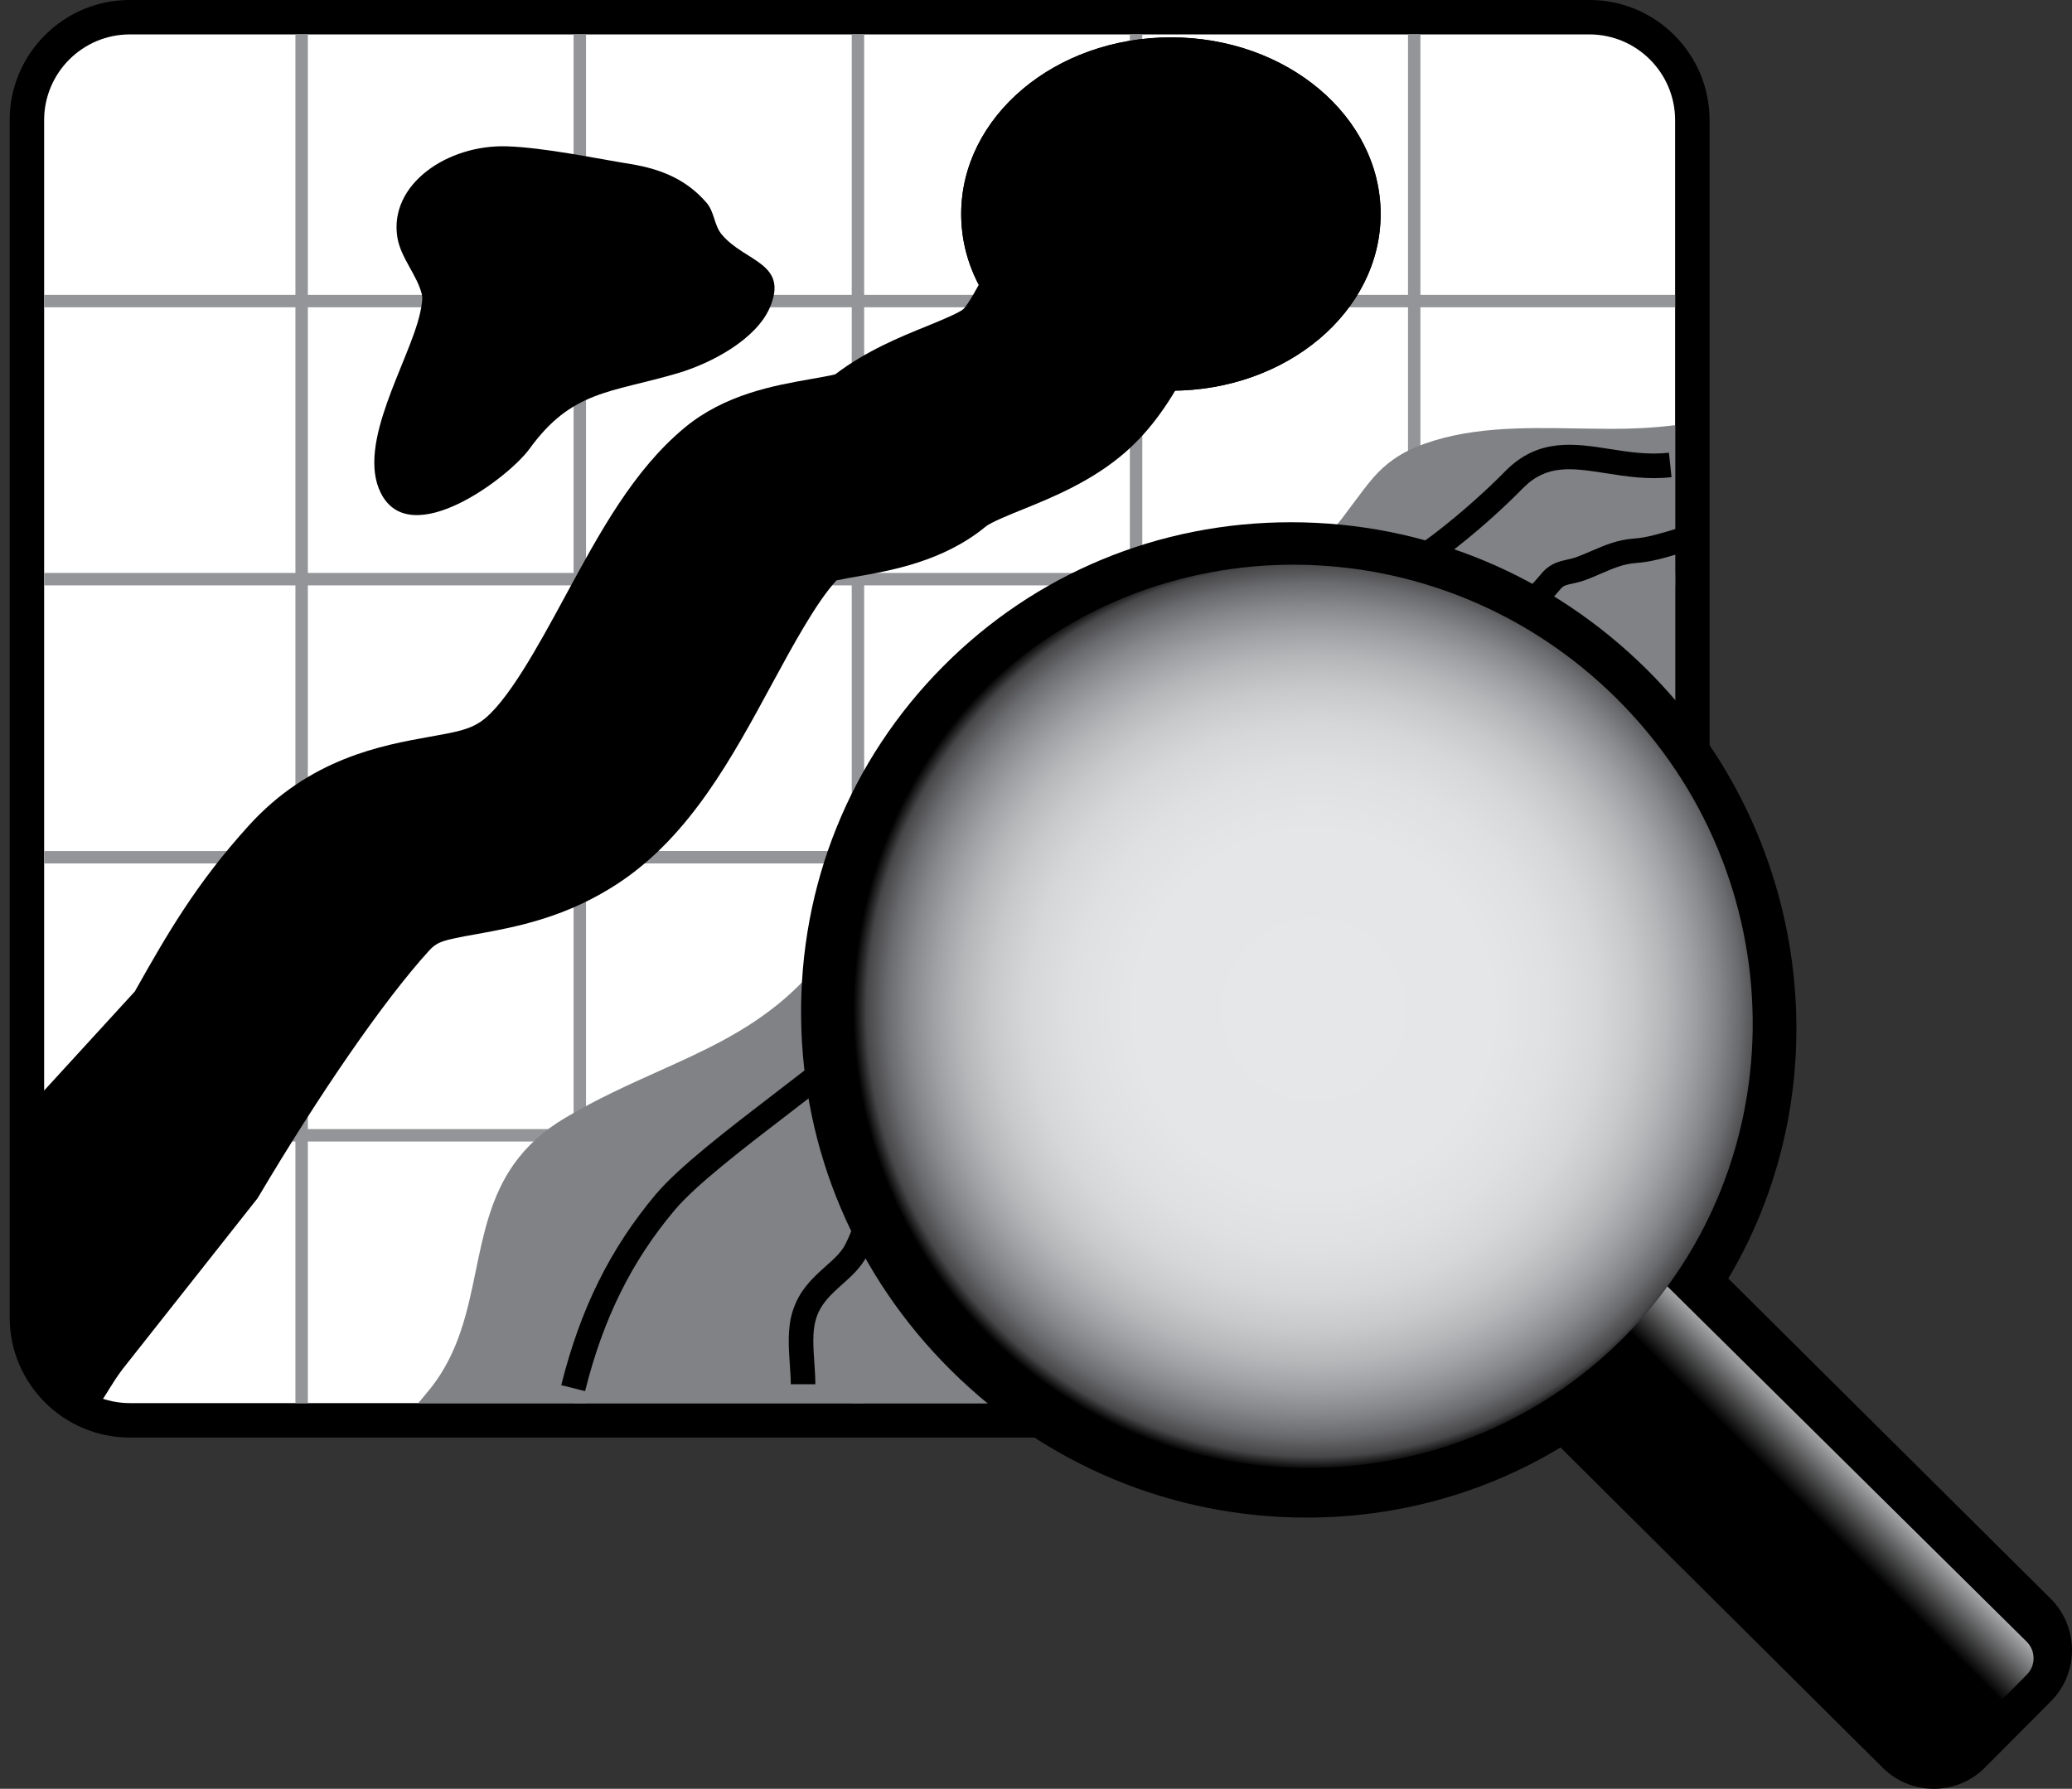 <?xml version="1.0" encoding="utf-8"?>
<!-- Generator: Adobe Illustrator 16.0.0, SVG Export Plug-In . SVG Version: 6.00 Build 0)  -->
<!DOCTYPE svg PUBLIC "-//W3C//DTD SVG 1.1//EN" "http://www.w3.org/Graphics/SVG/1.1/DTD/svg11.dtd">
<svg version="1.1" id="Layer_1" xmlns="http://www.w3.org/2000/svg" xmlns:xlink="http://www.w3.org/1999/xlink" x="0px" y="0px"
	 width="83.383px" height="72px" viewBox="0 0 83.383 72" enable-background="new 0 0 83.383 72" xml:space="preserve">
<rect x="0" y="0" width="83.383" height="72" fill="#333333" stroke="none"/>
<path d="M63.962,57.864H5.226c-2.668,0-4.837-2.168-4.837-4.836V4.836c0-2.668,2.169-4.837,4.837-4.837h58.736
	c2.668,0,4.836,2.169,4.836,4.837v48.192C68.798,55.696,66.63,57.864,63.962,57.864z"/>
<path d="M5.226,1.385c-1.903,0-3.45,1.548-3.45,3.451v48.192c0,1.902,1.547,3.449,3.45,3.449h58.736
	c1.902,0,3.449-1.547,3.449-3.449V4.836c0-1.902-1.547-3.451-3.449-3.451H5.226z"/>
<path fill="#FFFFFF" d="M5.226,1.385c-1.903,0-3.45,1.548-3.45,3.451v48.192c0,1.902,1.547,3.449,3.45,3.449h58.736
	c1.902,0,3.449-1.547,3.449-3.449V4.836c0-1.902-1.547-3.451-3.449-3.451H5.226z"/>
<line fill="none" stroke="#939598" stroke-width="0.5" stroke-miterlimit="10" x1="12.139" y1="1.385" x2="12.139" y2="56.478"/>
<line fill="none" stroke="#939598" stroke-width="0.5" stroke-miterlimit="10" x1="23.333" y1="1.385" x2="23.333" y2="56.478"/>
<line fill="none" stroke="#939598" stroke-width="0.5" stroke-miterlimit="10" x1="34.526" y1="1.385" x2="34.526" y2="56.478"/>
<line fill="none" stroke="#939598" stroke-width="0.5" stroke-miterlimit="10" x1="45.719" y1="1.385" x2="45.719" y2="56.478"/>
<line fill="none" stroke="#939598" stroke-width="0.5" stroke-miterlimit="10" x1="56.912" y1="1.385" x2="56.912" y2="56.478"/>
<line fill="none" stroke="#939598" stroke-width="0.5" stroke-miterlimit="10" x1="1.389" y1="45.697" x2="68.475" y2="45.697"/>
<line fill="none" stroke="#939598" stroke-width="0.5" stroke-miterlimit="10" x1="1.776" y1="34.505" x2="67.411" y2="34.504"/>
<line fill="none" stroke="#939598" stroke-width="0.5" stroke-miterlimit="10" x1="1.776" y1="23.312" x2="67.411" y2="23.312"/>
<line fill="none" stroke="#939598" stroke-width="0.5" stroke-miterlimit="10" x1="1.775" y1="12.118" x2="67.411" y2="12.118"/>
<path fill="#808285" d="M56.947,18.009c-0.649,0.274-1.213,0.679-1.67,1.204c-0.272,0.313-0.519,0.647-0.761,0.973l-0.534,0.713
	c-0.258,0.319-0.498,0.596-0.737,0.841c-1.467,1.502-2.799,1.724-4.489,2.003c-0.823,0.136-1.759,0.288-2.826,0.614l-0.697,0.24
	c-2.213,0.833-4.592,2.485-6.53,4.531c-0.229,0.248-0.457,0.514-0.677,0.796c-0.986,1.271-1.655,2.687-2.358,4.182
	c-0.822,1.737-1.667,3.531-3.054,5.071c-0.324,0.365-0.679,0.71-1.045,1.027c-1.545,1.329-3.259,2.102-5.076,2.919
	c-1.207,0.545-2.462,1.106-3.743,1.869c-0.869,0.515-1.542,1.125-2.071,1.866c-0.914,1.29-1.225,2.809-1.528,4.275
	c-0.333,1.622-0.678,3.299-1.818,4.74l-0.498,0.603c9.283,0,18.567,0,27.848,0c4.145,0,8.286,0,12.429,0
	c1.649,0,3.295-0.011,4.938,0c1.81,0.011,3.526-0.59,4.658-1.814c0.871-0.942,0.705-1.938,0.705-3.09c0-2.339,0-4.682,0-7.021
	c0-5.538,0-11.073,0-16.609c0-3.611,0-7.22,0-10.829c-0.894,0.115-1.785,0.149-2.592,0.149l-1.34-0.016
	C61.258,17.208,58.964,17.168,56.947,18.009z"/>
<path d="M16.899,12.631c-0.443,1.939-2.568,5.232-1.575,7.211c1.186,2.376,5.144-0.619,5.983-1.774
	c1.71-2.358,3.24-2.246,5.95-3.041c1.429-0.42,3.187-1.395,3.724-2.649c0.771-1.807-1.01-1.83-1.937-2.941
	c-0.315-0.38-0.284-0.9-0.619-1.286c-0.776-0.89-1.746-1.333-3.037-1.546c-1.425-0.231-3.476-0.664-4.977-0.715
	c-2.402-0.082-4.76,1.527-4.421,3.661c0.138,0.837,0.781,1.491,0.986,2.293C17.015,12.001,16.981,12.274,16.899,12.631z"/>
<path d="M23.546,55.994l-0.959-0.239c0.762-3.063,1.971-5.503,3.802-7.68c0.934-1.108,2.912-2.626,4.824-4.093
	c1.8-1.379,3.663-2.806,4.471-3.76c2.745-3.238,3.91-5.508,4.845-7.33c1.25-2.435,2.236-4.359,6.075-6.985
	c1.895-1.292,5.097-2.035,7.672-2.54c1.954-0.389,4.982-3.056,6.312-4.412c1.315-1.334,2.782-1.104,4.188-0.883
	c0.763,0.12,1.552,0.245,2.386,0.151l0.106,0.983c-0.954,0.111-1.857-0.034-2.644-0.158c-1.379-0.215-2.378-0.366-3.332,0.598
	c-1.504,1.537-4.637,4.257-6.824,4.69c-2.291,0.449-5.54,1.185-7.305,2.387c-3.633,2.485-4.522,4.22-5.752,6.62
	c-0.959,1.868-2.153,4.193-4.971,7.517c-0.877,1.037-2.696,2.432-4.624,3.909c-1.871,1.435-3.805,2.917-4.668,3.943
	C25.416,50.768,24.272,53.082,23.546,55.994z"/>
<path d="M32.812,55.718h-0.989c0-0.25-0.02-0.521-0.039-0.797c-0.046-0.667-0.098-1.425,0.096-2.081
	c0.261-0.898,0.84-1.416,1.35-1.873c0.329-0.292,0.614-0.548,0.781-0.866c0.384-0.739,0.595-1.604,0.818-2.52
	c0.504-2.057,1.075-4.39,3.918-5.27c0.242-0.074,0.49-0.117,0.737-0.157c0.188-0.031,0.376-0.061,0.555-0.111
	c0.668-0.188,1.205-0.558,1.771-0.948c0.303-0.207,0.605-0.415,0.932-0.601c0.909-0.513,1.643-0.736,2.421-0.976
	c0.393-0.119,0.808-0.247,1.28-0.422c2.49-0.909,3.92-1.77,4.357-3.721l0.191-0.868c0.434-2.033,0.611-2.875,2.62-4.703
	c0.216-0.198,0.431-0.4,0.646-0.602c0.606-0.57,1.231-1.159,1.936-1.684c0.454-0.34,0.957-0.651,1.629-1.01
	c0.284-0.151,0.425-0.323,0.638-0.583l0.188-0.226c0.21-0.243,0.476-0.419,0.707-0.573c0.088-0.059,0.176-0.117,0.261-0.178
	c0.438-0.32,0.896-0.622,1.35-0.924l0.438-0.292c0.186-0.129,0.321-0.287,0.476-0.469c0.071-0.087,0.146-0.174,0.226-0.262
	c0.321-0.336,0.681-0.415,0.968-0.478c0.105-0.023,0.223-0.048,0.343-0.09c0.23-0.084,0.443-0.176,0.65-0.266
	c0.508-0.218,1.028-0.444,1.698-0.49c0.507-0.036,1.047-0.201,1.573-0.358l0.515-0.153l0.267,0.951l-0.495,0.147
	c-0.576,0.176-1.174,0.357-1.79,0.398c-0.5,0.035-0.904,0.21-1.374,0.413c-0.226,0.098-0.457,0.198-0.71,0.289
	c-0.164,0.058-0.318,0.093-0.468,0.125c-0.241,0.053-0.353,0.08-0.454,0.188c-0.066,0.071-0.13,0.147-0.193,0.222
	c-0.184,0.217-0.372,0.441-0.673,0.648l-0.449,0.299c-0.443,0.295-0.887,0.589-1.314,0.898c-0.094,0.068-0.194,0.137-0.295,0.203
	c-0.197,0.131-0.386,0.255-0.505,0.395l-0.173,0.206c-0.234,0.288-0.479,0.586-0.938,0.83c-0.624,0.333-1.089,0.62-1.504,0.929
	c-0.656,0.491-1.235,1.037-1.848,1.613c-0.218,0.205-0.436,0.409-0.656,0.611c-1.774,1.616-1.899,2.211-2.319,4.177l-0.191,0.883
	c-0.593,2.628-2.694,3.595-4.982,4.432c-0.491,0.181-0.925,0.313-1.334,0.438c-0.757,0.231-1.41,0.433-2.224,0.89
	c-0.298,0.171-0.579,0.364-0.858,0.556c-0.608,0.42-1.238,0.851-2.061,1.084c-0.215,0.062-0.438,0.099-0.664,0.136
	c-0.205,0.034-0.411,0.066-0.61,0.128c-2.305,0.712-2.762,2.582-3.246,4.56c-0.229,0.933-0.464,1.896-0.904,2.74
	c-0.251,0.48-0.631,0.818-0.999,1.147c-0.452,0.404-0.877,0.784-1.059,1.414c-0.145,0.486-0.101,1.121-0.059,1.732
	C32.792,55.151,32.812,55.444,32.812,55.718z"/>
<g>
	<ellipse cx="47.121" cy="8.616" rx="8.44" ry="7.11"/>
	<path d="M47.123,3.48c3.561,0,6.457,2.304,6.457,5.136c0,2.829-2.896,5.132-6.457,5.132c-3.565,0-6.464-2.303-6.464-5.132
		C40.659,5.784,43.558,3.48,47.123,3.48"/>
	<path d="M47.123,1.502c-4.66,0-8.442,3.186-8.442,7.114c0,3.927,3.783,7.11,8.442,7.11c4.66,0,8.438-3.184,8.438-7.11
		C55.561,4.688,51.783,1.502,47.123,1.502L47.123,1.502z"/>
	<path d="M9.477,47.697c2.542-4.291,5.155-8.066,6.991-10.094c0.615-0.684,1.125-0.773,2.499-1.019
		c1.452-0.263,3.448-0.616,5.437-1.961c2.593-1.753,4.209-4.737,5.77-7.621c0.951-1.754,2.021-3.72,2.964-4.581
		c0.279-0.079,0.896-0.188,1.12-0.229c1.377-0.239,3.262-0.571,4.742-1.793c0.328-0.274,1.062-0.571,1.771-0.858
		c1.185-0.481,2.651-1.079,3.86-2.145c1.15-1.015,1.807-2.23,2.338-3.203c0.338-0.618,0.715-1.32,1.034-1.567
		c0.428-0.335,1.581-1.427,1.924-1.754l1.535-1.456l-5.359-4.01l-1.535,1.457c-0.684,0.647-1.329,1.24-1.443,1.333
		c-1.36,1.063-2.088,2.402-2.674,3.481c-0.336,0.624-0.692,1.265-1.007,1.546c-0.31,0.271-1.059,0.577-1.783,0.872
		c-1.087,0.44-2.414,0.991-3.565,1.906c-0.245,0.093-1.031,0.229-1.294,0.276c-1.341,0.236-3.17,0.555-4.59,1.732
		c-1.905,1.586-3.194,3.964-4.558,6.483c-1.159,2.136-2.468,4.56-3.735,5.416c-0.66,0.443-1.327,0.565-2.439,0.763
		c-1.892,0.34-4.487,0.802-6.713,3.265c-2.033,2.248-3.154,4.198-4.575,6.667l-5.155,5.649l0.046,0.542
		c0.219,2.051,0.437,4.101,0.658,6.152c0.052,0.528-0.07,3.141,0.458,3.229c0.643,0.105,1.627-1.337,1.918-1.706
		c0.784-0.988,1.566-1.979,2.353-2.968C7.469,50.233,8.474,48.965,9.477,47.697z"/>
	<path d="M3.076,56.892L3.076,56.892c0.809-0.327-0.182-0.011-0.238-0.019c-1.265-0.21-2.095-1.535-2.116-3.284
		c-0.003-0.241-0.003-0.436-0.013-0.539l0.195-7.706c-0.024-0.287,0.072-0.571,0.267-0.787l4.254-4.649
		c1.322-2.347,2.466-4.334,4.572-6.661c2.459-2.722,5.365-3.245,7.288-3.59c1.092-0.193,1.587-0.291,2.055-0.605
		c1.047-0.707,2.34-3.091,3.379-5.007c1.436-2.65,2.77-5.114,4.829-6.828c1.628-1.349,3.61-1.699,5.057-1.955
		c0.317-0.058,0.752-0.129,1.006-0.194c1.255-0.954,2.639-1.515,3.661-1.929c0.485-0.198,1.299-0.53,1.491-0.692
		c0.192-0.173,0.616-0.961,0.776-1.259c0.599-1.103,1.419-2.608,2.949-3.805c0.109-0.092,0.719-0.655,1.368-1.269l1.536-1.458
		c0.369-0.347,0.928-0.378,1.334-0.076l5.359,4.009c0.244,0.183,0.394,0.464,0.412,0.77c0.019,0.305-0.099,0.602-0.322,0.812
		l-1.535,1.456c-0.354,0.338-1.552,1.47-1.998,1.817c-0.162,0.149-0.537,0.832-0.736,1.2c-0.582,1.064-1.315,2.408-2.588,3.532
		c-1.348,1.187-2.97,1.846-4.155,2.326c-0.485,0.196-1.293,0.523-1.499,0.695c-1.702,1.405-3.824,1.774-5.229,2.018
		c-0.162,0.029-0.505,0.089-0.772,0.146c-0.794,0.848-1.778,2.659-2.579,4.137c-1.621,2.996-3.296,6.091-6.1,7.985
		c-2.153,1.456-4.26,1.836-5.798,2.115c-1.399,0.25-1.593,0.303-1.949,0.699c-1.79,1.977-4.356,5.686-6.869,9.93l-5.44,6.888
		C4.07,56.255,4.073,56.892,3.076,56.892z"/>
	<path d="M2.106,46.616l0.663,6.221c0.015,0.146,0.02,0.407,0.024,0.726c0.002,0.202,0.006,0.548,0.021,0.901
		c0.101-0.125,0.214-0.271,0.34-0.438l5.51-6.971c2.499-4.238,5.159-8.075,7.035-10.147c0.85-0.943,1.643-1.084,3.082-1.342
		c1.467-0.266,3.249-0.588,5.041-1.799c2.383-1.61,3.937-4.48,5.439-7.254c0.985-1.815,2.099-3.87,3.177-4.854
		c0.118-0.107,0.26-0.188,0.415-0.231c0.3-0.085,0.958-0.204,1.213-0.25c1.273-0.222,2.999-0.521,4.274-1.574
		c0.418-0.351,1.08-0.631,2.042-1.021c1.105-0.447,2.481-1.007,3.563-1.961c1.002-0.882,1.583-1.948,2.097-2.887
		c0.528-0.969,0.877-1.577,1.325-1.924c0.407-0.318,1.515-1.371,1.845-1.685l0.646-0.613l-3.675-2.751l-0.903,0.856
		c-0.71,0.673-1.382,1.288-1.502,1.385c-1.208,0.943-1.848,2.128-2.417,3.172c-0.412,0.765-0.79,1.434-1.226,1.824
		c-0.418,0.366-1.096,0.657-2.083,1.059c-0.949,0.386-2.248,0.914-3.311,1.757c-0.084,0.066-0.177,0.119-0.276,0.157
		c-0.254,0.096-1.013,0.243-1.384,0.312c-1.402,0.247-3.004,0.53-4.207,1.526c-1.752,1.459-2.995,3.752-4.309,6.179
		c-1.289,2.377-2.597,4.791-4.067,5.782c-0.852,0.573-1.685,0.72-2.838,0.925c-1.85,0.332-4.14,0.743-6.126,2.938
		c-1.956,2.165-3.052,4.07-4.44,6.48L2.106,46.616z"/>
</g>
<g>
	<path d="M77.821,72.001L77.821,72.001c-0.772,0-1.501-0.301-2.051-0.843L62.799,58.263c-3.064,1.85-6.577,2.822-10.216,2.822
		c-5.386,0-10.471-2.107-14.32-5.936c-3.823-3.795-5.961-8.831-6.024-14.175c-0.063-5.354,1.965-10.375,5.709-14.146
		c3.715-3.744,8.688-5.807,14.005-5.807c5.387,0,10.475,2.107,14.328,5.934c6.579,6.538,7.894,16.716,3.271,24.508l12.976,12.89
		c1.135,1.135,1.14,2.981,0.017,4.115l-2.661,2.674C79.336,71.695,78.603,72.001,77.821,72.001z"/>
	
		<linearGradient id="SVGID_1_" gradientUnits="userSpaceOnUse" x1="806.357" y1="729.97" x2="802.44" y2="729.97" gradientTransform="matrix(0.705 -0.71 0.71 0.705 -1012.145 116.402)">
		<stop  offset="0.011" style="stop-color:#C7C8CA"/>
		<stop  offset="0.736" style="stop-color:#000000"/>
		<stop  offset="1" style="stop-color:#000000"/>
	</linearGradient>
	<path fill="url(#SVGID_1_)" d="M62.713,54.064c-0.366,0.372-0.366,0.968,0.006,1.334l14.854,14.688
		c0.372,0.367,0.973,0.367,1.334,0l2.657-2.678c0.366-0.367,0.362-0.962-0.006-1.329L66.704,51.387
		c-0.366-0.361-0.967-0.361-1.328,0.005L62.713,54.064z"/>
	
		<radialGradient id="SVGID_2_" cx="803.713" cy="701.959" r="18.517" gradientTransform="matrix(0.705 -0.71 0.71 0.705 -1012.145 116.402)" gradientUnits="userSpaceOnUse">
		<stop  offset="0.011" style="stop-color:#E6E7E8"/>
		<stop  offset="0.388" style="stop-color:#E5E6E7"/>
		<stop  offset="0.523" style="stop-color:#DFE0E1"/>
		<stop  offset="0.62" style="stop-color:#D5D7D8"/>
		<stop  offset="0.698" style="stop-color:#C7C9CB"/>
		<stop  offset="0.765" style="stop-color:#B5B7B9"/>
		<stop  offset="0.824" style="stop-color:#9FA1A4"/>
		<stop  offset="0.878" style="stop-color:#86888B"/>
		<stop  offset="0.927" style="stop-color:#6A6B6E"/>
		<stop  offset="0.971" style="stop-color:#474648"/>
		<stop  offset="1" style="stop-color:#000000"/>
	</radialGradient>
	<path fill="url(#SVGID_2_)" d="M65.057,28.116c7.186,7.136,7.318,18.641,0.298,25.71c-7.018,7.063-18.523,7.015-25.707-0.123
		c-7.188-7.143-7.318-18.653-0.303-25.709C46.357,20.925,57.875,20.984,65.057,28.116z"/>
</g>
</svg>
